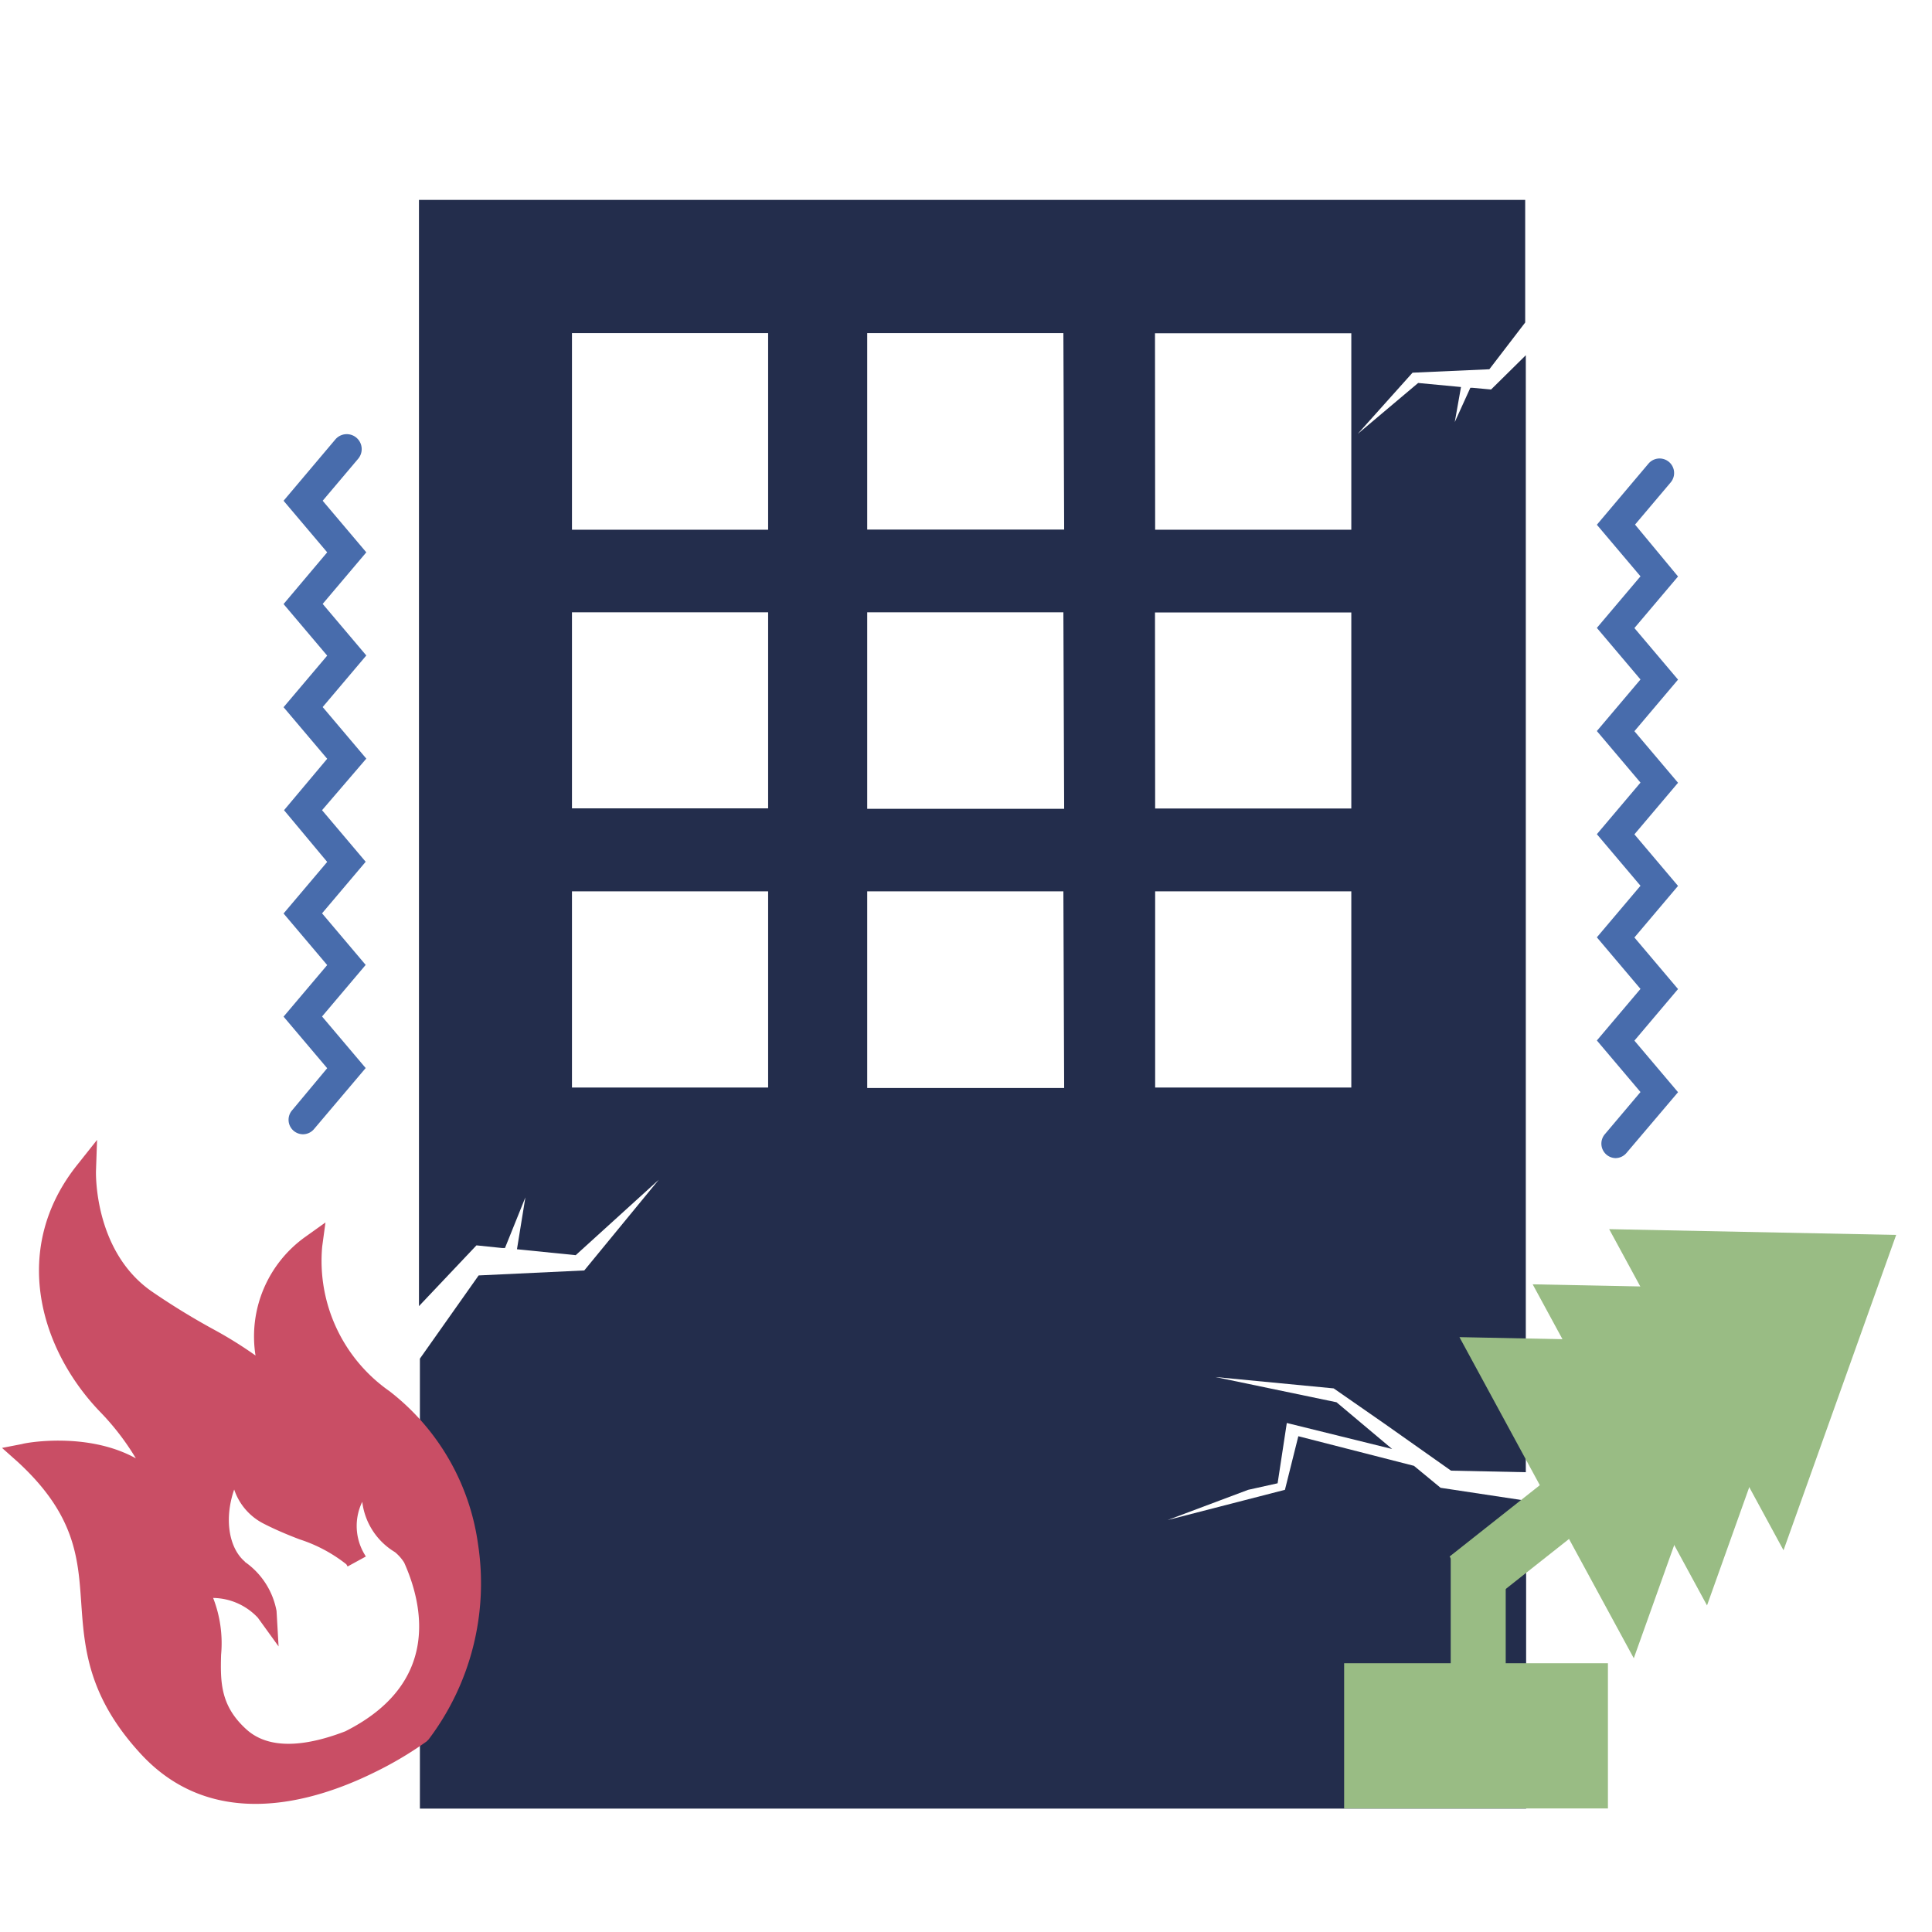 <svg id="レイヤー_1" data-name="レイヤー 1" xmlns="http://www.w3.org/2000/svg" width="124" height="124" viewBox="0 0 124 124"><defs><style>.cls-1{fill:#486cac;}.cls-2{fill:#232d4c;}.cls-3{fill:#c94e65;}.cls-4{fill:#99bc84;}</style></defs><title>aldio</title><path class="cls-1" d="M19.45,72.8a.93.93,0,0,1-.71-1.53L21,68.56l-2.8-3.31L21,61.94l-2.8-3.31L21,55.32,18.23,52,21,48.7l-2.8-3.31L21,42.08l-2.8-3.31L21,35.45l-2.8-3.31,3.31-3.92A.93.93,0,0,1,23,29.43l-2.29,2.71,2.8,3.31-2.8,3.31,2.8,3.31-2.8,3.31,2.8,3.31L20.67,52l2.8,3.31-2.8,3.31,2.8,3.31-2.8,3.31,2.8,3.31-3.31,3.91A.93.93,0,0,1,19.45,72.8Z"/><path class="cls-1" d="M103.68,74.33A.93.93,0,0,1,103,72.8l2.29-2.71-2.8-3.31,2.8-3.31-2.8-3.31,2.8-3.31-2.8-3.31,2.8-3.31-2.8-3.31,2.8-3.31-2.8-3.31,2.8-3.31-2.8-3.31,3.31-3.92a.93.93,0,1,1,1.43,1.2l-2.29,2.71L107.7,37l-2.8,3.31,2.8,3.31-2.8,3.31,2.8,3.31-2.8,3.31,2.8,3.31-2.8,3.31,2.8,3.31-2.8,3.31,2.8,3.31L104.39,74A.93.93,0,0,1,103.68,74.33Z"/><path class="cls-2" d="M88.88,91.39l4.25,3,4.8.1V22.8L95.7,25l-1.19-.11h-.14l-1,2.2.4-2.25-2.75-.26-3.88,3.27,3.52-3.93,4.93-.22,2.3-3V12.83h-71v71l3.69-3.9,1.64.17.19,0,1.31-3.25-.54,3.33,3.77.38,5.33-4.84L37.5,81.54l-6.78.32L26.95,87.2v28.88h71V96.32l-5.49-.83-1.71-1.41-7.42-1.9-.86,3.44-7.53,1.94,5.17-1.94L82,95.2l.59-3.87L89.35,93,85.78,90,78,88.38l7.6.73Zm-14.75-70H86.73V34H74.14Zm0,17.92H86.73V51.89H74.14ZM49.3,69.8H36.71V57.21H49.3Zm0-17.92H36.71V39.3H49.3ZM49.3,34H36.71V21.38H49.3Zm19,35.83H55.66V57.21H68.25Zm0-17.92H55.66V39.3H68.25Zm0-17.92H55.66V21.38H68.25ZM74.14,69.8V57.21H86.73V69.8Z"/><path class="cls-3" d="M9,112.53c4.63,5.07,11.1,3.16,15,1.24a23.33,23.33,0,0,0,3.38-2l.13-.13A16.61,16.61,0,0,0,30.68,99.1,15,15,0,0,0,25,89.29,10.2,10.2,0,0,1,20.68,80l.21-1.54-1.26.9A7.85,7.85,0,0,0,16.4,87a26.3,26.3,0,0,0-2.7-1.68,45.6,45.6,0,0,1-4-2.46C6,80.25,6.16,75.21,6.16,75.16l.07-2L5,74.71C.63,80.13,2.57,86.6,6.41,90.6a16.3,16.3,0,0,1,2.31,3c-3.1-1.72-7.08-1-7.3-.92l-1.29.25,1,.89c3.68,3.38,3.88,6.13,4.08,9S5.6,108.82,9,112.53Zm6.72-12.3c-1-.84-1.36-2.69-.69-4.63a3.82,3.82,0,0,0,1.91,2.2c.74.38,1.53.71,2.29,1a9.56,9.56,0,0,1,3,1.6l.08.14,1.17-.64-.1-.17a3.54,3.54,0,0,1-.13-3.34,4.38,4.38,0,0,0,2.1,3.23,2.81,2.81,0,0,1,.59.67c1.22,2.72,2.35,7.75-3.78,10.83-2,.77-4.68,1.38-6.34-.12s-1.68-3-1.63-4.79a8,8,0,0,0-.51-3.65,4,4,0,0,1,2.87,1.27l1.33,1.84-.13-2.27A4.93,4.93,0,0,0,15.71,100.24Z"/><rect class="cls-4" x="93.1" y="99.86" width="3.53" height="7.38" transform="translate(189.74 207.1) rotate(180)"/><polygon class="cls-4" points="95.04 103.25 93.04 99.9 100.3 94.16 102.29 97.52 95.04 103.25"/><polygon class="cls-4" points="121.7 79.26 114.47 99.5 103.28 78.89 121.7 79.26"/><polygon class="cls-4" points="116.79 82.8 109.56 103.04 98.37 82.43 116.79 82.8"/><polygon class="cls-4" points="112.09 86.19 104.86 106.43 93.67 85.82 112.09 86.19"/><rect class="cls-4" x="86.27" y="106.75" width="16.93" height="9.32" transform="translate(189.47 222.82) rotate(180)"/></svg>
